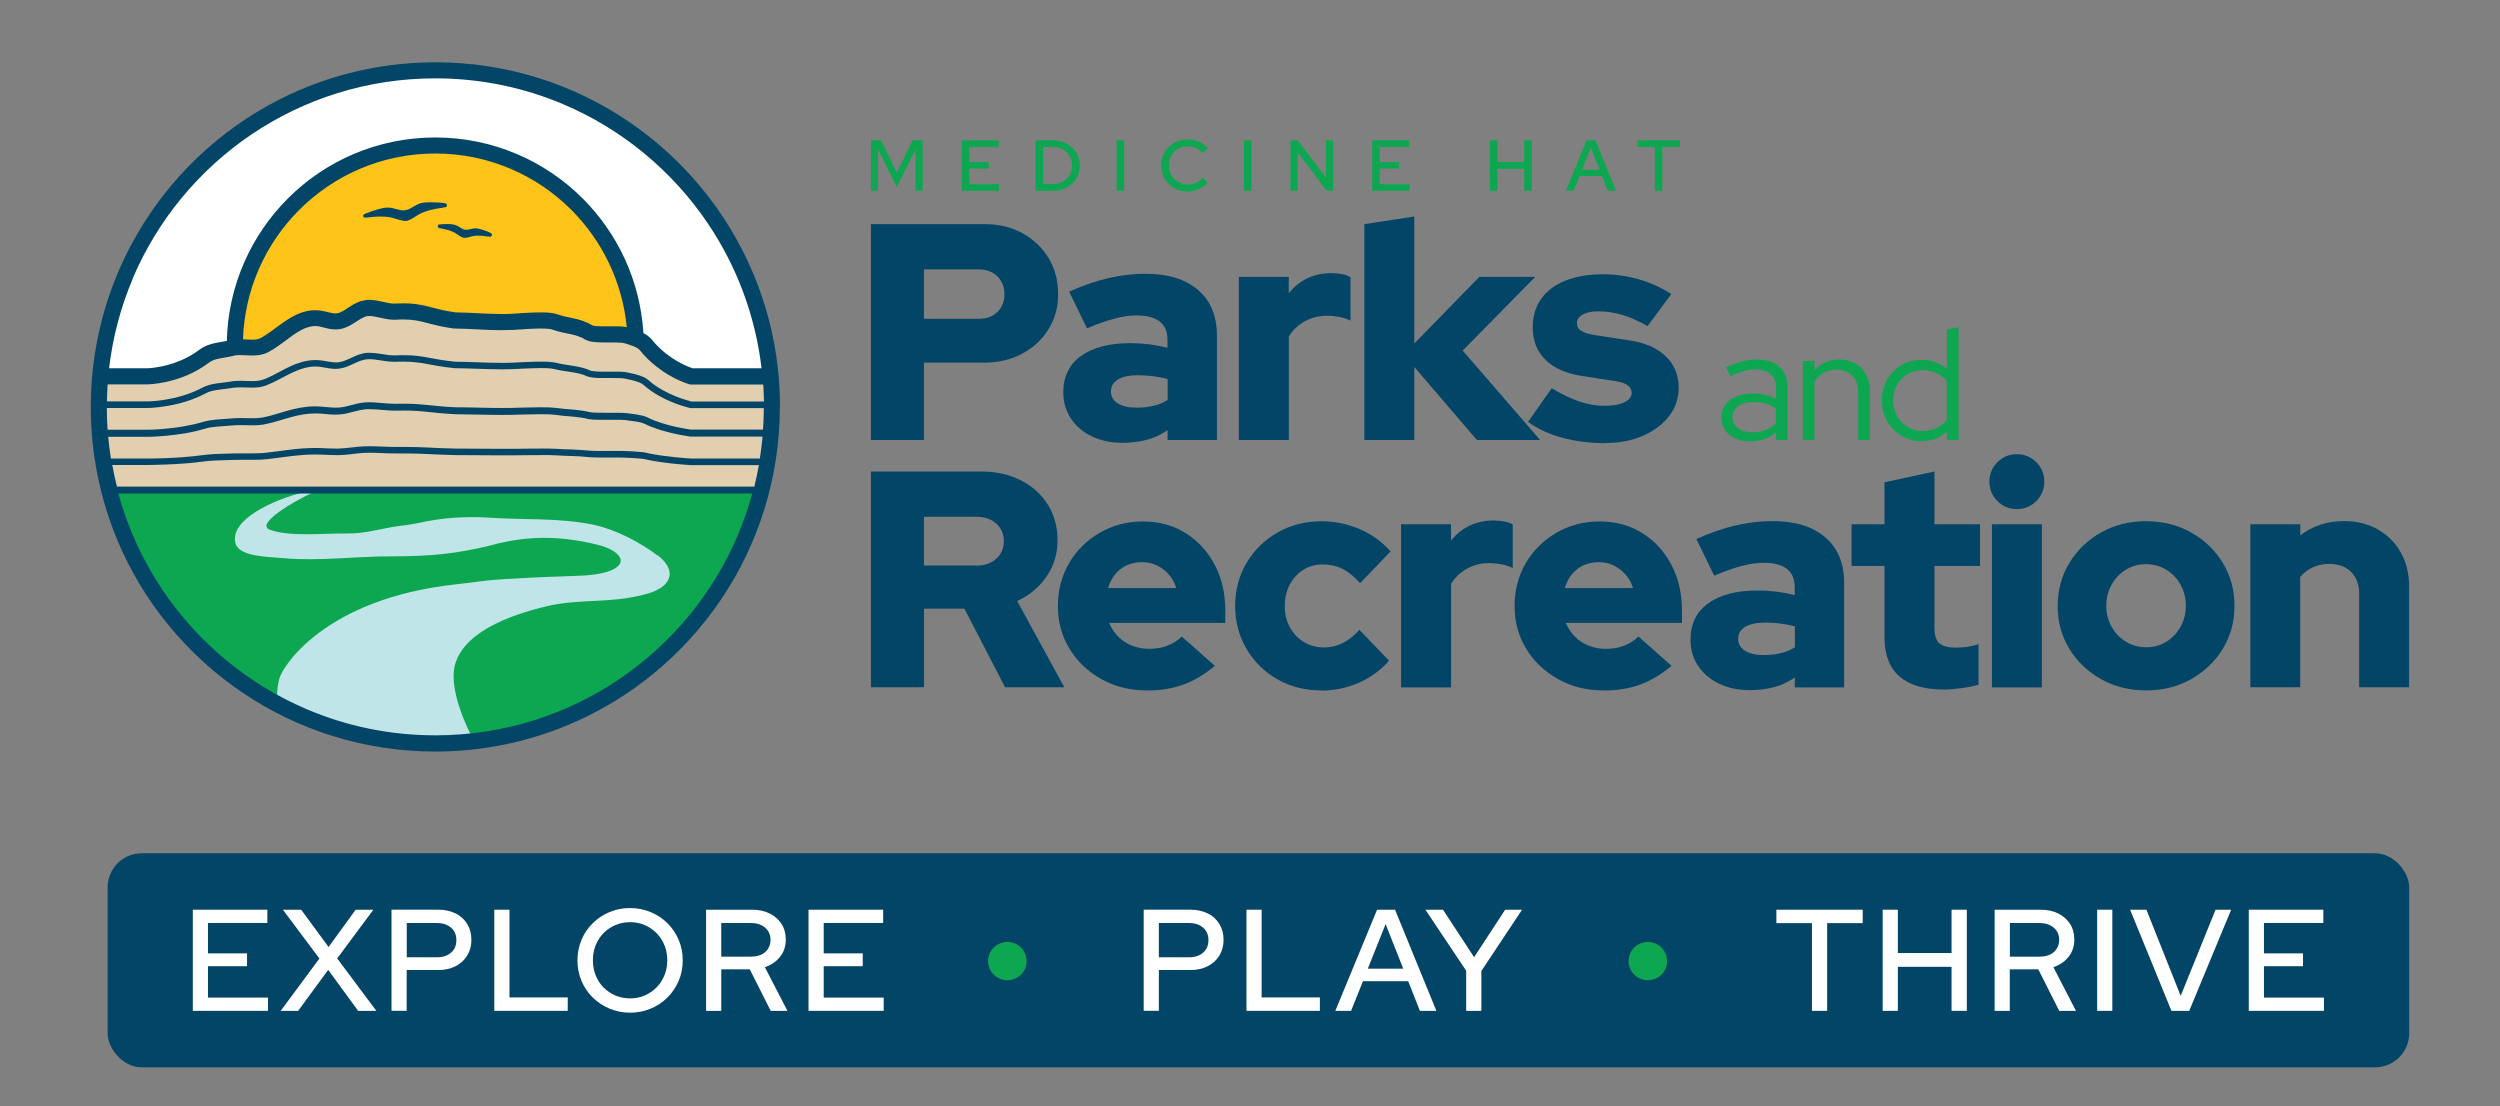 <?xml version="1.0" encoding="UTF-8"?><svg id="Layer_1" xmlns="http://www.w3.org/2000/svg" viewBox="0 0 1600 708"><rect x="0" y="0" width="1600" height="708" fill="#808080" stroke="none"/><defs><style>.cls-1{fill:#fff;}.cls-2{fill:#e2cfaf;}.cls-3{fill:#bfe5e8;}.cls-4{fill:#034566;}.cls-5{fill:#0ca750;}.cls-6{fill:#ffc419;}</style></defs><rect class="cls-4" x="68.88" y="546.11" width="1473.01" height="136.99" rx="21.82" ry="21.82"/><polygon class="cls-1" points="133.11 618.37 158.1 618.37 158.1 610.16 133.11 610.16 133.11 590.69 171.11 590.69 171.11 582.21 123.4 582.21 123.4 646.94 171.5 646.94 171.5 638.45 133.11 638.45 133.11 618.37"/><polygon class="cls-1" points="238.96 582.21 227.63 582.21 210.28 606.09 192.76 582.21 181.04 582.21 204.42 613.46 179.64 646.94 190.8 646.94 210.05 620.71 229.19 646.94 240.86 646.94 215.8 613.4 238.96 582.21"/><path class="cls-1" d="M291.63,584.66c-3.12-1.62-6.86-2.46-11.1-2.46h-29.96v64.73h9.71v-26.11h20.26c4.19,0,7.87-.84,11.05-2.46s5.64-3.91,7.42-6.81c1.79-2.9,2.68-6.25,2.68-10.1s-.89-7.2-2.68-10.1-4.24-5.19-7.42-6.81l.06.11ZM288.68,609.66c-2.23,2.01-5.3,3.01-9.1,3.01h-19.25v-21.93h19.25c3.85,0,6.86,1,9.1,2.96s3.4,4.63,3.4,7.98-1.12,6.03-3.4,7.98Z"/><polygon class="cls-1" points="326.06 582.21 316.35 582.21 316.35 646.94 363.34 646.94 363.34 638.34 326.06 638.34 326.06 582.21"/><path class="cls-1" d="M427.17,590.86c-3.07-3.07-6.7-5.41-10.77-7.14-4.13-1.67-8.48-2.57-13.17-2.57s-9.04.84-13.11,2.57c-4.07,1.67-7.64,4.07-10.77,7.14-3.12,3.07-5.52,6.58-7.2,10.66-1.67,4.02-2.57,8.43-2.57,13.11s.84,9.04,2.57,13.11c1.67,4.02,4.07,7.59,7.2,10.66s6.7,5.41,10.77,7.14c4.07,1.67,8.43,2.57,13.11,2.57s9.1-.84,13.17-2.57c4.07-1.67,7.7-4.07,10.77-7.14,3.07-3.07,5.47-6.58,7.2-10.66,1.73-4.02,2.57-8.43,2.57-13.11s-.84-9.04-2.57-13.11-4.13-7.59-7.2-10.66ZM425.22,624.23c-1.23,3.01-2.9,5.58-5.08,7.76-2.18,2.18-4.69,3.91-7.53,5.13-2.85,1.23-5.97,1.84-9.32,1.84s-6.53-.61-9.43-1.84-5.41-2.96-7.59-5.13-3.85-4.8-5.02-7.76c-1.23-3.01-1.79-6.25-1.79-9.77s.61-6.64,1.79-9.6c1.23-2.96,2.9-5.52,5.02-7.7,2.18-2.18,4.69-3.91,7.59-5.13s6.03-1.84,9.43-1.84,6.42.61,9.32,1.84c2.85,1.23,5.36,2.96,7.53,5.13s3.85,4.74,5.08,7.7,1.84,6.19,1.84,9.71-.61,6.7-1.84,9.65Z"/><path class="cls-1" d="M499.27,612.34c2.4-3.07,3.63-6.75,3.63-10.99,0-3.85-.89-7.2-2.73-10.04-1.84-2.85-4.35-5.08-7.59-6.7-3.24-1.62-7.03-2.4-11.33-2.4h-29.35v64.73h9.71v-26.56h18.25l13.39,26.56h10.71l-14.45-27.96c4.07-1.34,7.31-3.57,9.71-6.64h.06ZM461.6,612.28v-21.54h18.86c3.85,0,6.92,1,9.21,2.96s3.46,4.58,3.46,7.76-1.17,5.97-3.46,7.92-5.36,2.9-9.21,2.9c0,0-18.86,0-18.86,0Z"/><polygon class="cls-1" points="527.17 618.37 552.16 618.37 552.16 610.16 527.17 610.16 527.17 590.69 565.22 590.69 565.22 582.21 517.46 582.21 517.46 646.94 565.56 646.94 565.56 638.45 527.17 638.45 527.17 618.37"/><path class="cls-5" d="M650.93,604.53c-1.9-1.12-4.02-1.67-6.25-1.67s-4.3.56-6.19,1.67c-1.9,1.06-3.4,2.62-4.46,4.46-1.06,1.9-1.62,4.02-1.62,6.19s.56,4.24,1.62,6.08c1.06,1.84,2.62,3.35,4.46,4.41,1.9,1.12,4.02,1.67,6.19,1.67s4.35-.56,6.25-1.67c1.84-1.06,3.35-2.57,4.41-4.35,1.12-1.84,1.67-3.96,1.67-6.14s-.56-4.35-1.67-6.25c-1.06-1.84-2.62-3.35-4.46-4.46l.06.06Z"/><path class="cls-1" d="M773.02,584.66c-3.12-1.62-6.86-2.46-11.1-2.46h-29.96v64.73h9.71v-26.11h20.26c4.19,0,7.87-.84,11.05-2.46,3.18-1.62,5.64-3.91,7.42-6.81,1.79-2.9,2.68-6.25,2.68-10.1s-.89-7.2-2.68-10.1c-1.79-2.9-4.24-5.19-7.42-6.81l.06.11ZM770.01,609.66c-2.23,2.01-5.3,3.01-9.1,3.01h-19.25v-21.93h19.25c3.85,0,6.86,1,9.1,2.96,2.23,1.95,3.4,4.63,3.4,7.98s-1.12,6.03-3.4,7.98Z"/><polygon class="cls-1" points="807.45 582.21 797.74 582.21 797.74 646.94 844.72 646.94 844.72 638.34 807.45 638.34 807.45 582.21"/><path class="cls-1" d="M881.33,582.21l-26.73,64.73h10.1l7.59-18.97h28.96l7.48,18.97h10.55l-26.45-64.73h-11.49ZM875.41,619.93l11.38-28.51,11.27,28.51h-22.65Z"/><polygon class="cls-1" points="943.43 612.62 923.51 582.21 912.24 582.21 938.36 621.27 938.36 646.94 948.07 646.94 948.07 621.44 974.12 582.21 963.3 582.21 943.43 612.62"/><path class="cls-5" d="M1060.84,604.53c-1.9-1.12-4.02-1.67-6.25-1.67s-4.3.56-6.19,1.67c-1.9,1.06-3.4,2.62-4.46,4.46-1.06,1.9-1.62,4.02-1.62,6.19s.56,4.24,1.62,6.08c1.06,1.84,2.62,3.35,4.46,4.41,1.9,1.12,4.02,1.67,6.19,1.67s4.35-.56,6.25-1.67c1.84-1.06,3.35-2.57,4.41-4.35,1.12-1.84,1.67-3.96,1.67-6.14s-.56-4.35-1.67-6.25c-1.06-1.84-2.62-3.35-4.46-4.46l.06.06Z"/><polygon class="cls-1" points="1136.89 590.8 1159.66 590.8 1159.66 646.94 1169.37 646.94 1169.37 590.8 1192.14 590.8 1192.14 582.21 1136.89 582.21 1136.89 590.8"/><polygon class="cls-1" points="1249 609.94 1214.62 609.94 1214.62 582.21 1204.91 582.21 1204.91 646.94 1214.62 646.94 1214.62 618.76 1249 618.76 1249 646.94 1258.76 646.94 1258.76 582.21 1249 582.21 1249 609.94"/><path class="cls-1" d="M1323.93,612.34c2.4-3.07,3.63-6.75,3.63-10.99,0-3.85-.89-7.2-2.73-10.04s-4.35-5.08-7.59-6.7c-3.24-1.62-7.03-2.4-11.33-2.4h-29.35v64.73h9.71v-26.56h18.25l13.39,26.56h10.71l-14.45-27.96c4.07-1.34,7.31-3.57,9.71-6.64h.06ZM1286.33,612.28v-21.54h18.86c3.79,0,6.92,1,9.21,2.96,2.29,1.95,3.46,4.58,3.46,7.76s-1.17,5.97-3.46,7.92c-2.29,1.95-5.36,2.9-9.21,2.9,0,0-18.86,0-18.86,0Z"/><rect class="cls-1" x="1342.18" y="582.21" width="9.71" height="64.73"/><polygon class="cls-1" points="1395.64 637.34 1373.71 582.21 1363.27 582.21 1389.72 646.94 1401.11 646.94 1427.95 582.21 1417.96 582.21 1395.64 637.34"/><polygon class="cls-1" points="1448.93 638.45 1448.93 618.37 1473.93 618.37 1473.93 610.16 1448.93 610.16 1448.93 590.69 1486.93 590.69 1486.93 582.21 1439.22 582.21 1439.22 646.94 1487.32 646.94 1487.32 638.45 1448.93 638.45"/><polygon class="cls-5" points="557.41 122.08 557.41 89.83 563.88 89.83 573.98 110.47 584.03 89.83 590.5 89.83 590.5 122.08 585.92 122.08 585.92 95.74 573.93 119.79 561.93 95.74 561.93 122.08 557.41 122.08"/><polygon class="cls-5" points="615.44 122.08 615.44 89.83 639.21 89.83 639.21 94.07 620.3 94.07 620.3 103.72 632.74 103.72 632.74 107.85 620.3 107.85 620.3 117.84 639.38 117.84 639.38 122.08 615.44 122.08"/><path class="cls-5" d="M662.76,122.08v-32.25h11.38c2.4,0,4.69.39,6.7,1.23,2.06.84,3.85,1.95,5.41,3.4,1.51,1.45,2.73,3.12,3.57,5.13.84,1.95,1.28,4.07,1.28,6.42s-.45,4.46-1.28,6.42c-.84,1.95-2.01,3.63-3.57,5.08s-3.35,2.57-5.41,3.4-4.3,1.23-6.75,1.23h-11.38l.06-.06ZM667.61,117.73h6.64c1.67,0,3.24-.28,4.69-.89,1.45-.61,2.73-1.45,3.79-2.51,1.12-1.06,1.95-2.29,2.51-3.74.61-1.45.89-3.01.89-4.69s-.28-3.18-.89-4.63-1.45-2.68-2.51-3.74c-1.12-1.06-2.34-1.9-3.79-2.51s-3.01-.89-4.69-.89h-6.64v23.6Z"/><rect class="cls-5" x="714.65" y="89.83" width="4.85" height="32.25"/><path class="cls-5" d="M760.02,122.58c-2.4,0-4.63-.45-6.64-1.28-2.06-.84-3.85-2.01-5.41-3.57-1.56-1.51-2.73-3.29-3.57-5.3s-1.28-4.19-1.28-6.53.45-4.52,1.28-6.53,2.06-3.79,3.57-5.3c1.56-1.51,3.35-2.68,5.41-3.57,2.06-.84,4.24-1.28,6.64-1.28,1.67,0,3.35.22,4.97.67s3.12,1.06,4.46,1.9c1.34.84,2.57,1.84,3.57,3.01l-3.24,3.29c-1.17-1.45-2.68-2.57-4.35-3.29-1.73-.73-3.52-1.12-5.41-1.12-1.73,0-3.29.33-4.74.95s-2.73,1.45-3.79,2.57-1.9,2.34-2.51,3.85c-.61,1.45-.89,3.07-.89,4.85s.28,3.29.89,4.8c.61,1.45,1.45,2.73,2.57,3.85s2.4,1.95,3.85,2.57,3.07.95,4.8.95c1.9,0,3.63-.39,5.3-1.12,1.67-.73,3.07-1.84,4.24-3.18l3.18,3.24c-1.06,1.12-2.29,2.12-3.68,2.96-1.34.84-2.85,1.51-4.41,1.95s-3.18.67-4.8.67h0Z"/><rect class="cls-5" x="796.07" y="89.83" width="4.85" height="32.25"/><polygon class="cls-5" points="825.92 122.08 825.92 89.83 830.61 89.83 848.63 113.77 848.63 89.83 853.21 89.83 853.21 122.08 848.96 122.08 830.55 97.42 830.55 122.08 825.92 122.08"/><polygon class="cls-5" points="878.2 122.08 878.2 89.83 901.92 89.83 901.92 94.07 883 94.07 883 103.72 895.45 103.72 895.45 107.85 883 107.85 883 117.84 902.14 117.84 902.14 122.08 878.2 122.08"/><polygon class="cls-5" points="953.53 122.08 953.53 89.83 958.39 89.83 958.39 103.67 975.52 103.67 975.52 89.83 980.37 89.83 980.37 122.08 975.52 122.08 975.52 108.02 958.39 108.02 958.39 122.08 953.53 122.08"/><path class="cls-5" d="M1002.14,122.08l13.28-32.25h5.69l13.17,32.25h-5.25l-3.74-9.43h-14.4l-3.79,9.43h-5.02.06ZM1012.51,108.63h11.27l-5.64-14.17-5.64,14.17h0Z"/><polygon class="cls-5" points="1059.11 122.08 1059.11 94.12 1047.78 94.12 1047.78 89.83 1075.23 89.83 1075.23 94.12 1063.91 94.12 1063.91 122.08 1059.11 122.08"/><path class="cls-4" d="M557.41,281.61v-138.16h72.82c9.1,0,17.13,1.95,24.16,5.8,7.03,3.91,12.61,9.15,16.68,15.9,4.07,6.7,6.14,14.4,6.14,23.1s-2.06,15.74-6.14,22.38c-4.07,6.64-9.65,11.89-16.8,15.68-7.09,3.79-15.12,5.75-24.05,5.75h-38.89v49.55h-33.93ZM591.34,204.05h34.93c5.02,0,9.04-1.45,12.05-4.35s4.52-6.64,4.52-11.27-1.51-8.59-4.52-11.55c-3.01-2.96-7.03-4.46-12.05-4.46h-34.93v31.64Z"/><path class="cls-4" d="M718.45,283.4c-7.37,0-13.89-1.4-19.64-4.13s-10.21-6.58-13.45-11.44-4.85-10.43-4.85-16.8c0-9.99,3.79-17.74,11.33-23.21,7.59-5.47,18.14-8.2,31.69-8.2,8.15,0,16.07,1,23.66,2.96v-5.13c0-5.25-1.67-9.15-5.02-11.72-3.35-2.57-8.31-3.85-14.9-3.85-4.07,0-8.65.67-13.73,1.95-5.08,1.34-11.05,3.4-17.86,6.31l-11.44-23.49c8.54-3.79,16.8-6.7,24.78-8.59s15.96-2.85,23.99-2.85c14.45,0,25.72,3.46,33.76,10.38s12.05,16.63,12.05,29.13v66.9h-31.58v-6.31c-4.24,2.9-8.65,4.97-13.34,6.19s-9.82,1.9-15.51,1.9h.06ZM710.97,250.42c0,3.29,1.45,5.86,4.35,7.7s6.92,2.79,12.05,2.79c3.79,0,7.42-.39,10.77-1.17s6.42-2.06,9.15-3.74v-13.45c-3.01-.78-6.14-1.4-9.26-1.79-3.18-.39-6.36-.61-9.65-.61-5.52,0-9.82.89-12.83,2.68s-4.52,4.3-4.52,7.59h-.06Z"/><path class="cls-4" d="M792.83,281.61v-104.4h31.97v10.43c3.4-4.19,7.42-7.42,12.05-9.6s9.71-3.24,15.4-3.24c5.64.11,9.65,1,12.05,2.57v27.84c-2.12-1.06-4.46-1.84-7.09-2.34s-5.3-.78-8.09-.78c-5.02,0-9.65,1.17-13.89,3.46-4.3,2.29-7.76,5.58-10.38,9.77v66.29h-32.03Z"/><polygon class="cls-4" points="873.18 281.61 873.18 143.45 905.16 138.54 905.16 219.84 946.78 177.21 982.55 177.21 936.12 224.36 985.67 281.61 945.22 281.61 905.16 234.85 905.16 281.61 873.18 281.61"/><path class="cls-4" d="M1027.3,283.62c-9.88,0-19.03-1.17-27.45-3.46-8.43-2.29-15.74-5.69-21.93-10.16l15.18-21.54c6.58,3.96,12.56,6.81,17.97,8.59s10.71,2.68,16.01,2.68,9.43-.78,12.56-2.29c3.07-1.51,4.63-3.52,4.63-6.03,0-1.95-.84-3.57-2.57-4.85-1.73-1.23-4.41-2.12-8.09-2.68l-20.7-3.18c-10.38-1.56-18.3-5.02-23.77-10.38-5.47-5.3-8.2-12.28-8.2-20.81,0-7.09,1.79-13.17,5.41-18.25s8.76-8.93,15.51-11.66c6.7-2.68,14.73-4.07,24.11-4.07,7.64,0,15.18,1.06,22.71,3.18,7.48,2.12,14.45,5.25,20.93,9.49l-15.18,20.53c-5.64-3.29-11.05-5.69-16.18-7.2s-10.27-2.29-15.4-2.29c-4.07,0-7.37.67-9.88,2.06s-3.74,3.18-3.74,5.41.89,3.79,2.79,5.02c1.84,1.23,5.02,2.23,9.49,2.85l20.7,3.18c10.27,1.45,18.19,4.85,23.77,10.16,5.58,5.36,8.37,12.05,8.37,20.26,0,6.86-2.06,12.89-6.14,18.14-4.07,5.25-9.65,9.43-16.68,12.56-7.03,3.07-15.12,4.63-24.16,4.63l-.06.11Z"/><path class="cls-4" d="M557.41,439.92v-138.16h70.64c9.49,0,17.91,1.9,25.28,5.64,7.37,3.74,13.11,8.93,17.3,15.57,4.13,6.64,6.19,14.23,6.19,22.82s-2.34,16.46-7.09,23.27c-4.74,6.86-10.99,12.05-18.75,15.57l30.19,55.24h-37.89l-26.06-50.33h-25.84v50.33h-33.93l-.06.06ZM591.34,361.96h33.54c5.25,0,9.49-1.45,12.72-4.35s4.85-6.64,4.85-11.27-1.62-8.37-4.85-11.27-7.48-4.35-12.72-4.35h-33.54v31.25Z"/><path class="cls-4" d="M733.85,441.87c-10.66,0-20.31-2.4-28.9-7.2-8.65-4.8-15.46-11.27-20.42-19.42-5.02-8.15-7.48-17.3-7.48-27.45s2.4-19.25,7.2-27.45c4.8-8.15,11.33-14.62,19.64-19.42,8.31-4.8,17.52-7.2,27.62-7.2s19.36,2.46,27.23,7.42c7.87,4.91,14.12,11.66,18.64,20.26,4.52,8.54,6.81,18.36,6.81,29.41v7.87h-74.38c1.45,3.29,3.4,6.19,5.8,8.7,2.46,2.51,5.36,4.46,8.76,5.8,3.4,1.4,7.09,2.06,11.05,2.06,4.35,0,8.31-.67,11.83-2.06,3.57-1.4,6.58-3.35,9.1-5.8l21.15,18.75c-6.58,5.52-13.34,9.54-20.26,12.05-6.92,2.51-14.68,3.74-23.38,3.74v-.06ZM709.19,376.36h43.64c-1.06-3.4-2.68-6.36-4.85-8.76-2.18-2.46-4.69-4.35-7.59-5.75-2.9-1.4-6.03-2.06-9.49-2.06s-6.75.67-9.65,1.95c-2.9,1.34-5.36,3.18-7.42,5.64s-3.57,5.41-4.63,8.98Z"/><path class="cls-4" d="M845.73,441.87c-10.38,0-19.75-2.34-28.12-7.09-8.37-4.74-14.95-11.22-19.81-19.42-4.85-8.2-7.31-17.41-7.31-27.51s2.46-19.47,7.31-27.62,11.49-14.62,19.81-19.42c8.37-4.8,17.74-7.2,28.12-7.2,8.54,0,16.68,1.67,24.5,5.02,7.76,3.35,14.34,8.15,19.75,14.28l-19.53,20.31c-3.68-4.19-7.42-7.25-11.27-9.15-3.79-1.9-8.04-2.85-12.61-2.85s-8.76,1.17-12.44,3.46c-3.68,2.29-6.58,5.47-8.7,9.49s-3.18,8.59-3.18,13.73,1.06,9.49,3.24,13.5,5.19,7.2,8.98,9.49c3.79,2.29,8.09,3.46,12.83,3.46,4.35,0,8.37-.95,12.05-2.79s7.25-4.69,10.66-8.48l18.97,19.75c-5.25,6.03-11.72,10.77-19.36,14.12s-15.57,5.02-23.88,5.02v-.11Z"/><path class="cls-4" d="M896.67,439.92v-104.4h31.97v10.43c3.4-4.19,7.42-7.42,12.05-9.6s9.71-3.24,15.4-3.24c5.64.11,9.65,1,12.05,2.57v27.84c-2.12-1.06-4.46-1.84-7.09-2.34-2.62-.5-5.3-.78-8.09-.78-5.02,0-9.65,1.17-13.89,3.46-4.3,2.29-7.76,5.58-10.38,9.77v66.29h-32.03Z"/><path class="cls-4" d="M1026.13,441.87c-10.66,0-20.31-2.4-28.9-7.2-8.65-4.8-15.46-11.27-20.42-19.42-5.02-8.15-7.48-17.3-7.48-27.45s2.4-19.25,7.2-27.45c4.8-8.15,11.33-14.62,19.64-19.42s17.52-7.2,27.62-7.2,19.36,2.46,27.23,7.42c7.87,4.91,14.12,11.66,18.64,20.26,4.52,8.54,6.81,18.36,6.81,29.41v7.87h-74.38c1.45,3.29,3.4,6.19,5.8,8.7,2.46,2.51,5.36,4.46,8.76,5.8,3.4,1.4,7.09,2.06,11.05,2.06,4.35,0,8.31-.67,11.83-2.06,3.57-1.4,6.58-3.35,9.1-5.8l21.15,18.75c-6.58,5.52-13.34,9.54-20.26,12.05-6.92,2.51-14.68,3.74-23.38,3.74v-.06ZM1001.47,376.36h43.64c-1.06-3.4-2.68-6.36-4.85-8.76-2.18-2.46-4.69-4.35-7.59-5.75s-6.03-2.06-9.49-2.06-6.75.67-9.65,1.95c-2.9,1.34-5.36,3.18-7.42,5.64s-3.57,5.41-4.63,8.98h0Z"/><path class="cls-4" d="M1119.87,441.7c-7.37,0-13.89-1.4-19.64-4.13s-10.21-6.58-13.45-11.44-4.85-10.43-4.85-16.8c0-9.99,3.79-17.74,11.33-23.21,7.59-5.47,18.14-8.2,31.69-8.2,8.15,0,16.07,1,23.66,2.96v-5.13c0-5.25-1.67-9.15-5.02-11.72-3.35-2.57-8.31-3.85-14.9-3.85-4.07,0-8.65.67-13.73,1.95-5.08,1.34-11.05,3.4-17.86,6.31l-11.44-23.49c8.54-3.79,16.8-6.7,24.78-8.59,7.98-1.9,15.96-2.85,23.99-2.85,14.45,0,25.72,3.46,33.76,10.38,8.04,6.92,12.05,16.63,12.05,29.13v66.9h-31.58v-6.31c-4.24,2.9-8.65,4.97-13.34,6.19s-9.82,1.9-15.51,1.9h.06ZM1112.4,408.73c0,3.29,1.45,5.86,4.35,7.7,2.9,1.84,6.92,2.79,12.05,2.79,3.79,0,7.42-.39,10.77-1.17,3.35-.78,6.42-2.06,9.15-3.74v-13.45c-3.01-.78-6.14-1.4-9.26-1.79-3.18-.39-6.36-.61-9.65-.61-5.52,0-9.82.89-12.83,2.68-3.01,1.79-4.52,4.3-4.52,7.59h-.06Z"/><path class="cls-4" d="M1244.03,441.31c-12.5,0-21.93-2.79-28.35-8.37-6.36-5.58-9.6-13.84-9.6-24.78v-45.98h-21.09v-26.67h21.09v-26.84l31.97-6.92v33.76h29.18v26.67h-29.18v39.67c0,4.63,1,7.87,3.07,9.77,2.06,1.9,5.64,2.85,10.77,2.85,2.62,0,5.02-.17,7.2-.5s4.58-.89,7.2-1.67v25.84c-2.9.95-6.58,1.67-11.05,2.29s-8.2.89-11.27.89h.06Z"/><path class="cls-4" d="M1290.79,325.81c-4.85,0-9.04-1.73-12.44-5.13-3.4-3.4-5.13-7.59-5.13-12.44s1.73-9.04,5.13-12.44,7.59-5.13,12.44-5.13,8.98,1.73,12.44,5.13c3.4,3.4,5.13,7.59,5.13,12.44s-1.73,9.04-5.13,12.44-7.59,5.13-12.44,5.13ZM1274.83,439.92v-104.4h31.97v104.4h-31.97Z"/><path class="cls-4" d="M1373.49,441.87c-10.66,0-20.26-2.4-28.79-7.2s-15.35-11.27-20.31-19.42c-5.02-8.15-7.48-17.3-7.48-27.45s2.51-19.31,7.48-27.51c5.02-8.2,11.77-14.73,20.31-19.53,8.54-4.8,18.14-7.2,28.79-7.2s20.26,2.4,28.79,7.2,15.35,11.33,20.31,19.53c5.02,8.2,7.48,17.41,7.48,27.51s-2.51,19.25-7.48,27.45c-5.02,8.15-11.77,14.62-20.31,19.42s-18.14,7.2-28.79,7.2ZM1373.49,414.25c4.85,0,9.21-1.17,13-3.57,3.79-2.34,6.86-5.58,9.1-9.6,2.23-4.02,3.35-8.43,3.35-13.34s-1.12-9.49-3.35-13.5c-2.23-4.02-5.3-7.2-9.15-9.6-3.91-2.34-8.2-3.57-12.95-3.57s-9.04,1.17-12.95,3.57c-3.91,2.34-6.92,5.58-9.15,9.6-2.23,4.02-3.35,8.54-3.35,13.5s1.12,9.32,3.35,13.34c2.23,4.02,5.3,7.2,9.15,9.6,3.85,2.34,8.2,3.57,12.95,3.57Z"/><path class="cls-4" d="M1440.22,439.92v-104.4h31.97v7.09c7.87-6.03,17.24-9.1,28.01-9.1,8.15,0,15.35,1.79,21.59,5.3,6.25,3.57,11.16,8.48,14.73,14.79s5.3,13.62,5.3,21.93v64.34h-31.97v-59.99c0-5.8-1.73-10.38-5.13-13.84-3.4-3.4-8.04-5.13-13.84-5.13-4.07,0-7.64.73-10.77,2.18-3.07,1.45-5.75,3.52-7.98,6.14v70.64h-31.97l.06.06Z"/><path class="cls-5" d="M1120.26,282.51c-3.68,0-6.92-.61-9.71-1.9s-4.97-3.07-6.53-5.36-2.34-4.91-2.34-7.98c0-4.74,1.84-8.54,5.47-11.27s8.54-4.13,14.73-4.13c5.47,0,10.38,1.12,14.84,3.4v-6.64c0-4.02-1.12-7.09-3.4-9.1-2.29-2.06-5.64-3.07-9.99-3.07-2.51,0-4.97.33-7.53,1.06-2.51.73-5.3,1.84-8.31,3.4l-2.85-5.75c3.63-1.73,6.98-3.01,10.1-3.85,3.07-.78,6.19-1.23,9.26-1.23,6.36,0,11.33,1.51,14.79,4.52s5.19,7.37,5.19,13v33.98h-7.25v-4.97c-2.29,1.95-4.8,3.4-7.53,4.41-2.73.95-5.64,1.45-8.82,1.45h-.11ZM1108.77,267.1c0,2.85,1.17,5.13,3.57,6.92,2.4,1.79,5.47,2.68,9.21,2.68,3.01,0,5.8-.45,8.26-1.4,2.51-.95,4.74-2.4,6.75-4.41v-9.49c-2.06-1.4-4.3-2.46-6.64-3.07s-5.02-.95-7.98-.95c-4.02,0-7.25.89-9.65,2.68s-3.57,4.13-3.57,7.09l.06-.06Z"/><path class="cls-5" d="M1153.8,281.61v-50.5h7.48v5.97c3.96-4.63,9.26-6.98,15.9-6.98,3.85,0,7.2.84,10.16,2.46,2.9,1.67,5.19,3.91,6.86,6.86,1.62,2.9,2.46,6.31,2.46,10.21v31.97h-7.37v-30.47c0-4.52-1.28-8.04-3.79-10.66-2.51-2.57-5.97-3.91-10.32-3.91-3.01,0-5.69.67-8.09,2.01-2.34,1.34-4.3,3.24-5.86,5.75v37.22h-7.48l.06.06Z"/><path class="cls-5" d="M1229.74,282.39c-4.69,0-8.98-1.17-12.83-3.46-3.85-2.34-6.92-5.47-9.15-9.37s-3.4-8.37-3.4-13.28,1.12-9.32,3.4-13.22c2.23-3.91,5.3-7.03,9.15-9.32,3.85-2.34,8.2-3.46,12.95-3.46,2.96,0,5.8.5,8.59,1.45,2.73.95,5.3,2.4,7.53,4.3v-25l7.48-1.73v72.26h-7.37v-5.36c-4.46,4.07-9.88,6.14-16.35,6.14v.06ZM1230.41,275.87c3.18,0,6.08-.61,8.82-1.84s4.97-2.96,6.7-5.19v-25c-1.73-2.18-3.96-3.85-6.7-5.08-2.73-1.23-5.64-1.84-8.82-1.84-3.52,0-6.7.84-9.54,2.51-2.85,1.67-5.13,3.96-6.75,6.92-1.67,2.9-2.46,6.25-2.46,9.93s.84,7.03,2.46,9.99c1.62,2.96,3.91,5.3,6.75,7.03,2.85,1.73,6.03,2.62,9.54,2.62v-.06Z"/><g id="Finalized"><circle class="cls-1" cx="278.63" cy="260.41" r="215.39"/><path class="cls-5" d="M69.38,311.63c22.99,94.19,107.92,164.11,209.25,164.11s186.2-69.92,209.25-164.11H69.38Z"/><path class="cls-3" d="M421.03,355.66c-11.33-8.65-26.95-16.63-40.57-19.7-23.05-4.8-45.37-3.07-68.86-4.74-6.86-.45-13.73-.28-20.59.11-7.92.5-15.85,1.73-23.6,3.46-5.36,1.23-10.71,1.56-16.18,2.46-10.43,1.9-18.86,4.3-29.52,4.19-12.89-.28-36.38,2.34-48.99-2.4-9.65-3.63,15.4-18.41,28.12-24.11h-6.25c-19.81,4.97-47.71,17.63-43.91,32.7,2.18,8.76,21.15,8.7,30.13,9.54,23.32,2.18,47.1-1.23,70.48-1.12,23.32,0,40.06-1.45,62.61-6.98,19.75-5.41,38.33-6.31,58.65-2.57,6.64,1.34,13.73,2.46,19.64,5.91,9.1,5.75,4.91,11.05-4.07,13.67-8.87,2.62-18.58,2.34-27.84,2.79-13.22.39-26.39,1.12-39.56,1.9-9.65.56-19.2,2.18-28.79,3.18-84.87,9.26-111.38,53.29-113.11,60.21-1.9,7.64-1.73,12.78-.61,16.63,10.49,5.52,34.37,16.57,60.26,21.82,25.89,5.25,64.11,0,64.11,0,0,0-12.28-21.99-12.28-40.06,0-8.26,2.73-31.3,60.71-44.81,16.85-3.91,34.6-2.29,51.67-5.19,8.54-1.62,23.99-4.13,25.84-13.95h0c.73-5.13-3.07-9.6-7.42-13.11l-.06.17Z"/><path class="cls-6" d="M153.58,227.32l11.27-.95,6.58-2.96,10.32-8.31,16.91-7.03,7.03,1.9,9.88.45,10.77-5.64h26.84l13.17,1.9,21.65,3.74h31.53l23.99,2.34h17.86l14.12,2.85,16.01,4.69,15.51,3.12,1.06.89v-3.57c0-71.54-58.03-129.57-129.57-129.57s-129.57,58.03-129.57,129.57c0,2.4.06,4.74.17,7.09l4.35-.5h.11Z"/><path class="cls-2" d="M442.35,244.28c-.33,0-.67,0-1-.17-.17,0-4.63-1.4-10.66-4.69s-13.67-8.59-20.14-16.63c-.28-.33-.61-.67-1.12-1-.45-.33-1-.67-1.62-1-1.28-.67-2.79-1.23-4.41-1.73-1.06-.33-2.18-.67-3.24-1h-.11s-.61-.22-1.17-.33c-.56-.11-1.28-.17-2.06-.22-1.62-.11-3.52-.11-5.58-.11h-2.9c-1.73,0-3.52,0-5.19-.11-1.67-.06-3.24-.22-4.69-.5-.95-.17-1.9-.45-2.85-.89l-.33-.17c-1.9-1.17-3.57-1.95-5.36-2.51-1.73-.61-3.52-1-5.52-1.4-1.34-.28-2.73-.56-4.19-.89-2.01-.45-4.13-1-6.47-1.84h0s-.67-.17-1.17-.28c-.5-.11-1.12-.17-1.79-.22-1.34-.11-2.96-.17-4.74-.17-2.4,0-4.97.11-7.48.22s-4.91.33-6.98.45c-1.4.11-2.57.17-3.57.22-2.51.11-4.91.17-7.31.17-5.08,0-9.88-.22-14.68-.5-4.85-.22-9.71-.5-14.9-.56h-.45c-4.58-.61-8.26-1.34-11.38-2.12-3.12-.73-5.75-1.51-8.26-2.12-1.67-.39-3.29-.73-5.02-1-2.29-.33-4.8-.56-7.92-.56-1.56,0-3.24,0-5.13.17h-1.06c-1.06,0-2.18-.11-3.24-.28-1.06-.17-2.12-.33-3.18-.56-2.06-.45-4.13-.95-6.03-1.23-1.23-.22-2.34-.33-3.35-.33-.89,0-1.62.11-2.12.28h-.11c-1.4.45-2.68,1.06-4.02,1.84s-2.68,1.73-4.19,2.68c-1,.61-2.06,1.28-3.18,1.84-1.51.78-3.18,1.45-5.08,1.79h0c-.95.17-1.84.28-2.73.28-1.84,0-3.52-.28-5.08-.67-1.56-.33-3.01-.73-4.3-1.06h0c-1.23-.28-2.4-.39-3.57-.39-1.4,0-2.73.17-4.07.5s-2.73.84-4.07,1.45c-2.73,1.28-5.52,3.07-8.31,5.08-1.84,1.34-3.74,2.73-5.64,4.13-2.51,1.84-5.02,3.63-7.7,5.13-1.73,1.06-3.52,1.79-5.3,2.12-1.84.39-3.63.5-5.3.5-1.4,0-2.79-.06-4.07-.17-1.28-.06-2.57-.11-3.74-.11-1.84,0-3.57.17-5.13.61h-.22c-2.57.61-4.91.95-7.03,1.34-2.06.39-3.91.78-5.52,1.45-1.12.45-2.12,1-3.18,1.79-4.46,3.35-9.15,5.86-13.56,7.76-4.46,1.9-8.65,3.12-12.33,3.96-7.37,1.67-12.5,1.67-12.67,1.67h-30.47c-1.51,9.21-3.4,32.48,6.31,67.96h418.89c8.43-25.11,6.42-57.42,5.47-67.96h-51.73v.11Z"/><path class="cls-4" d="M216.97,291.27h0ZM206.26,286.69h0ZM217.08,265.21h0ZM252.91,262.75h0ZM232.99,285.46h0ZM207.26,199.03h0ZM206.54,230.67h0ZM499.1,260.41c0,45.64-13.89,88.11-37.67,123.32-23.77,35.21-57.42,63.17-97.04,79.91-26.39,11.16-55.41,17.35-85.82,17.35-45.64,0-88.11-13.89-123.32-37.67-35.21-23.77-63.17-57.42-79.91-97.04-11.05-26.45-17.24-55.47-17.24-85.88,0-45.64,13.89-88.11,37.67-123.32,23.77-35.21,57.42-63.17,97.04-79.91,26.34-11.1,55.35-17.3,85.82-17.3,45.64,0,88.11,13.89,123.32,37.67,35.21,23.77,63.17,57.42,79.91,97.04,11.16,26.39,17.35,55.41,17.35,85.82h-.11ZM485.59,297.68h-43.36s-2.4-.11-6.03-.45c-3.63-.28-8.54-.78-13.5-1.51-3.35-.5-6.7-1.06-9.82-1.79-.5-.11-1.28-.22-2.18-.33s-1.9-.22-2.96-.28c-2.12-.17-4.46-.28-6.53-.39h0c-.95-.06-2.4-.11-4.13-.11h-8.59c-3.46,0-6.86,0-9.32-.11-.84,0-1.51-.06-2.12-.11h0c-3.68-.45-6.98-.61-10.49-.73s-7.2-.22-11.61-.5h0c-.95-.06-2.23-.11-3.68-.11h-5.02c-3.29,0-6.86,0-10.16.06-3.24,0-6.14.06-8.04.11h-7.2c-9.88,0-18.97-.17-29.52-.17h0c-7.92-.17-12.95-.45-17.58-.67-4.63-.22-8.87-.39-15.4-.39h-6.14c-2.34,0-5.08-.11-7.81-.22s-5.52-.22-7.92-.22c-1.12,0-2.12,0-3.07.06h0c-3.01.17-5.52.45-8.04.78-2.51.28-5.08.61-8.2.67h-2.18c-2.96,0-5.97-.17-8.76-.28h0c-1.45-.06-2.85-.11-4.24-.11-5.86,0-11.22.5-16.35,1.12s-10.04,1.4-15.01,1.9h0c-2.9.33-5.97.39-9.1.39h-7.81c-2.01,0-4.02,0-5.97.11h0c-3.24.11-6.25.17-8.98.28-2.79.11-5.36.28-7.81.61-8.54,1.17-17.74,1.73-24.78,2.01-7.03.28-12,.28-12,.28h-22.32c.84,4.69,1.84,9.32,2.96,13.84h407.95c1.12-4.58,2.12-9.21,2.96-13.84l-.17.11ZM486.32,293.33c.73-4.58,1.28-9.21,1.73-13.89h-45.92s-2.46-.28-6.14-1c-3.68-.67-8.59-1.79-13.67-3.35-3.35-1.06-6.81-2.34-9.99-3.96-.45-.22-1.12-.45-1.95-.67-.84-.22-1.79-.45-2.85-.61-2.06-.33-4.41-.61-6.47-.89h0c-.39-.06-1-.11-1.67-.17-.67,0-1.45-.06-2.29-.11h-13.73c-1.62,0-3.07-.06-4.35-.17-.84-.06-1.56-.17-2.23-.28h-.11c-3.63-.95-6.86-1.28-10.32-1.62-3.46-.28-7.2-.56-11.66-1.17h0c-.84-.11-2.12-.22-3.57-.28-1.45,0-3.18-.06-4.97-.06-3.24,0-6.86.06-10.1.17-3.24.06-6.14.17-8.04.22h0c-2.46,0-4.85.06-7.2.06-9.93,0-18.97-.39-29.57-.45h-.11c-7.98-.45-13-1-17.63-1.51-4.63-.5-8.82-.84-15.29-.84-1.62,0-3.35,0-5.3.06h-.89c-1.23,0-2.51-.06-3.85-.17-1.34-.11-2.68-.22-4.07-.33-2.73-.22-5.47-.45-7.81-.45-1.06,0-2.06,0-2.9.17h0c-2.23.28-4.13.67-5.97,1.17-1.9.5-3.74,1-5.8,1.45-1.4.28-2.85.5-4.46.61-.78.06-1.51.11-2.29.11-1.51,0-3.07-.11-4.52-.22-1.51-.11-2.96-.28-4.3-.39h0c-1.4-.11-2.79-.17-4.13-.17-5.75,0-10.94,1.06-16.01,2.46-5.08,1.4-9.99,3.07-15.07,4.19-3.01.78-6.19.95-9.37.95-2.62,0-5.25-.11-7.81-.11-2.01,0-3.96.06-5.86.28h-.06c-3.29.28-6.25.45-8.98.67-2.73.22-5.25.61-7.59,1.34-8.65,2.62-17.91,3.91-25,4.52-7.09.67-12.05.67-12.11.67h-24.83c.45,4.69,1,9.32,1.73,13.89h26.34c2.06,0,5.02-.11,8.54-.22,6.98-.28,16.01-.84,24.38-2.01,2.68-.39,5.36-.56,8.2-.67s5.8-.17,8.98-.28c2.06-.11,4.13-.11,6.19-.11h7.81c3.07,0,5.97-.06,8.59-.39h0c4.85-.5,9.71-1.23,14.9-1.9,5.19-.61,10.71-1.17,16.85-1.17,1.45,0,2.9,0,4.41.11,2.85.11,5.8.28,8.54.28h2.01c2.9-.11,5.36-.39,7.87-.67s5.13-.61,8.31-.78h0c1-.06,2.12-.06,3.29-.06,2.51,0,5.36.11,8.09.22,2.73.11,5.41.22,7.64.22h6.14c6.58,0,10.94.17,15.62.39,4.63.22,9.6.5,17.47.67,10.6,0,19.64.17,29.52.17h7.14c1.84,0,4.8,0,8.04-.11,3.24,0,6.86-.06,10.21-.06h5.08c1.51,0,2.85.06,3.91.11h0c4.3.28,7.92.39,11.49.5,3.52.17,6.98.33,10.77.73.45,0,1.12.06,1.84.11.78,0,1.67,0,2.62.06h15.18c1.73,0,3.24.06,4.35.11h0c1.56.11,3.29.17,4.97.28s3.35.22,4.8.39c.95.11,1.84.22,2.62.45,2.85.67,6.03,1.17,9.21,1.67,3.18.45,6.31.84,9.1,1.12,5.58.56,9.82.84,10.38.84h43.91l.06-.11ZM488.33,275.08c.33-4.58.5-9.21.5-13.89h-46.98c-.06,0-2.51-.56-6.25-1.79-3.68-1.23-8.7-3.18-13.78-6.03-3.4-1.9-6.86-4.24-10.04-7.09-.33-.28-.78-.61-1.28-.89-.56-.28-1.17-.56-1.84-.84-1.4-.5-3.01-.95-4.63-1.34-1.12-.28-2.18-.5-3.24-.73h-.06c-.33-.11-.89-.22-1.56-.28s-1.4-.11-2.23-.17c-1.67-.06-3.63-.11-5.69-.11h-7.37c-1.45,0-2.79-.11-4.02-.22-.84-.06-1.56-.17-2.29-.33-.39-.11-.78-.17-1.17-.33h-.17c-1.79-.84-3.4-1.4-5.08-1.84s-3.29-.73-5.02-1c-3.46-.56-7.25-.95-11.72-2.06h0c-.39-.11-.89-.17-1.45-.28-.56-.06-1.23-.11-1.95-.17-1.45-.11-3.12-.11-4.91-.11-4.85,0-10.49.28-14.62.5-1.4.06-2.57.11-3.57.17h0c-2.46.11-4.85.11-7.25.11-4.97,0-9.77-.17-14.56-.33-4.85-.17-9.71-.33-14.95-.39h-.17c-4.52-.45-8.09-.95-11.16-1.51-3.07-.5-5.69-1.06-8.26-1.51-1.67-.28-3.35-.56-5.19-.73-2.4-.28-5.02-.45-8.26-.45-1.62,0-3.35,0-5.25.11h-.95c-1.9,0-3.96-.28-6.03-.56-2.06-.28-4.13-.67-6.08-.89-1.28-.17-2.51-.22-3.63-.22-1,0-1.95.11-2.68.28h-.06c-2.12.45-3.96,1.17-5.8,2.01-1.84.84-3.74,1.79-5.86,2.57-1.4.5-2.96.95-4.63,1.17h0c-.78.11-1.62.17-2.4.17-1.62,0-3.18-.17-4.69-.45-1.51-.22-2.96-.5-4.3-.73h0c-1.34-.22-2.68-.33-3.96-.33-2.06,0-4.07.28-6.03.73s-3.91,1.12-5.8,1.9c-3.85,1.56-7.53,3.63-11.33,5.58-2.51,1.28-5.02,2.57-7.59,3.57-1.56.73-3.18,1.12-4.8,1.4s-3.29.33-4.91.33c-2.68,0-5.3-.22-7.81-.17-1.95,0-3.85.11-5.64.5h-.11c-2.51.39-4.8.61-6.92.89s-4.07.56-5.91,1.12c-1.23.33-2.34.84-3.52,1.4-8.76,4.69-18.08,6.98-25.28,8.15-7.14,1.17-12.16,1.17-12.28,1.17h-25.5c0,4.69.17,9.32.5,13.89h25.89c.56,0,1.4,0,2.4-.06,2.06-.06,5.02-.22,8.48-.56,6.92-.61,15.9-1.9,24.16-4.35,2.79-.84,5.58-1.23,8.43-1.51s5.86-.39,8.98-.67c2.12-.22,4.24-.33,6.31-.33,2.68,0,5.3.11,7.81.11,3.01,0,5.86-.17,8.31-.78h.06c4.74-1.06,9.6-2.73,14.9-4.19,5.25-1.45,10.88-2.62,17.19-2.62,1.45,0,3.01.06,4.52.22h0c1.45.11,2.85.28,4.3.39s2.85.22,4.19.22c.67,0,1.28,0,1.95-.06h0c1.4-.11,2.68-.28,3.91-.56,1.23-.28,2.46-.56,3.68-.89,2.51-.67,5.19-1.4,8.48-1.79h0c1.06-.11,2.23-.17,3.4-.17,1.95,0,4.02.17,6.08.33,2.06.17,4.13.39,6.08.5,1.28.11,2.46.17,3.57.17h.78c1.95,0,3.74-.06,5.41-.06,6.64,0,11.05.39,15.74.84,4.63.5,9.54,1.06,17.35,1.45,10.6,0,19.7.45,29.46.45,2.29,0,4.69,0,7.09-.06h0c1.84,0,4.74-.11,8.04-.22,3.29-.06,6.86-.17,10.21-.17,1.84,0,3.57,0,5.13.06s2.9.17,4.02.28h0c4.24.61,7.87.84,11.44,1.12,3.52.33,7.03.73,10.94,1.67.39.06,1,.17,1.73.22.73.06,1.62.11,2.57.11,1.9.06,4.19.06,6.47.06h7.37c1.4,0,2.68.06,3.85.11.73,0,1.4.11,2.01.17h0c1.56.17,3.29.39,4.97.67,1.73.28,3.4.56,4.91.95,1,.28,1.95.56,2.79,1,2.9,1.45,6.08,2.68,9.26,3.68,3.18,1,6.36,1.84,9.15,2.46,5.13,1.12,9.04,1.67,9.77,1.73h45.87l.06.11ZM231.54,192.56h.17c.78-.22,1.51-.39,2.23-.5.78-.11,1.56-.17,2.34-.17,1.84,0,3.63.22,5.3.56,1.67.28,3.29.67,4.8,1,1,.22,1.95.39,2.79.56,1.12.22,2.12.28,2.85.28h.45c2.06-.11,3.91-.17,5.69-.17,2.96,0,5.58.17,7.98.5s4.52.73,6.58,1.23c1.4.33,2.68.67,4.02,1,1.79.45,3.63.95,5.64,1.4,2.62.61,5.58,1.17,9.21,1.67,5.3.06,10.21.33,14.9.56,4.8.22,9.49.5,14.23.5,2.23,0,4.52,0,6.86-.17h0c.84,0,2.01-.11,3.35-.22,1.34-.11,2.9-.22,4.58-.28,3.29-.22,6.98-.39,10.49-.39,1.45,0,2.85,0,4.19.11s2.62.22,3.85.45c.84.17,1.62.33,2.46.61h0c2.18.78,4.19,1.28,6.19,1.73s4.02.78,6.19,1.34c1.45.33,2.9.78,4.46,1.34,1.95.67,3.96,1.62,6.03,2.85.06,0,.17,0,.28.06.28.06.73.17,1.28.22,1.06.11,2.46.22,4.07.22h10.27c1.34,0,2.62.11,3.85.22.67.06,1.34.17,2.01.33-2.85-29.18-15.85-55.41-35.43-75.05-22.32-22.32-53.07-36.1-87.1-36.1s-64.78,13.78-87.1,36.1c-21.37,21.37-34.88,50.5-35.99,82.81.78,0,1.51.06,2.23.11,1.28.06,2.51.11,3.63.11,1,0,1.9,0,2.68-.17.78-.11,1.51-.28,2.12-.56.45-.17.84-.39,1.23-.61l.28-.17c2.06-1.17,4.35-2.73,6.7-4.46,2.4-1.73,4.91-3.68,7.59-5.52,1.79-1.23,3.68-2.4,5.64-3.46,2.62-1.4,5.47-2.62,8.59-3.29,1.79-.39,3.63-.61,5.52-.61,1.79,0,3.63.22,5.47.61,1.17.28,2.23.56,3.29.78,1,.22,1.95.45,2.79.56.56.06,1.06.11,1.45.11.45,0,.78,0,1.12-.11h.11c.5-.11,1-.28,1.56-.45.5-.22,1.06-.45,1.62-.78,1.17-.61,2.46-1.45,3.91-2.46,1-.61,2.06-1.34,3.24-2.01,1.51-.84,3.24-1.67,5.25-2.23h.06ZM143.09,228.99c-1.67.28-3.12.5-4.41.84-.84.22-1.62.45-2.34.78-.95.39-1.9.89-2.79,1.62-4.63,3.46-9.37,6.03-13.89,7.98-4.52,1.9-8.87,3.18-12.61,4.07-7.53,1.67-12.78,1.73-13.06,1.73h-25.11c-.22,3.63-.39,7.25-.45,10.88h26.39c.56,0,1.34,0,2.4-.11,2.06-.11,4.97-.39,8.37-.95,6.86-1.12,15.74-3.35,23.88-7.7,1.45-.78,2.9-1.34,4.35-1.73,1.45-.45,2.9-.73,4.35-.95,2.9-.45,5.86-.67,8.98-1.17,2.18-.45,4.35-.56,6.47-.56,2.73,0,5.36.22,7.81.17,1.51,0,2.9-.06,4.24-.28s2.57-.56,3.74-1.06h.11c3.52-1.4,7.14-3.4,10.94-5.41,3.79-2.01,7.81-4.02,12.22-5.3,2.9-.89,5.97-1.4,9.26-1.4,1.51,0,3.07.11,4.69.39,1.45.22,2.9.5,4.3.73s2.73.39,4.02.39c.61,0,1.23,0,1.79-.11h0c2.01-.28,3.74-.89,5.52-1.67s3.68-1.73,5.8-2.62c1.45-.56,2.96-1.06,4.69-1.45h0c1.17-.28,2.4-.33,3.63-.33,2.01,0,4.13.28,6.25.56,2.06.28,4.19.67,6.03.89,1.23.17,2.4.22,3.4.22h.73c1.95-.11,3.79-.11,5.47-.11,6.7,0,11.22.67,15.9,1.56,4.69.84,9.49,1.84,17.24,2.62,5.3,0,10.21.22,15.01.39,4.8.17,9.54.33,14.4.33,2.29,0,4.63,0,7.09-.11h0c.89,0,2.12-.06,3.46-.17,1.34-.06,2.9-.17,4.52-.22,3.29-.17,6.92-.28,10.27-.28,1.4,0,2.73,0,3.96.06,1.23.06,2.4.17,3.46.28.67.11,1.34.22,1.95.33h0c3.12.78,5.91,1.23,8.65,1.62,2.73.39,5.36.78,8.15,1.51,1.84.45,3.68,1.06,5.64,1.95.17,0,.33.11.56.17.28.06.56.11.95.17.73.11,1.56.17,2.51.22,1.9.11,4.13.11,6.47.11h7.42c1.45,0,2.73.11,3.91.22.78.11,1.45.17,2.06.33h0c1.51.33,3.29.73,5.02,1.17,1.73.45,3.46,1,5.08,1.73,1.06.5,2.06,1.06,2.9,1.84,2.79,2.51,5.86,4.58,8.98,6.36,3.07,1.73,6.14,3.18,8.87,4.24,5.08,2.01,9.1,3.01,9.99,3.24h46.26c-.06-3.68-.22-7.31-.45-10.88h-46.04c-.5,0-1-.06-1.45-.22-.17-.06-2.79-.84-6.7-2.62s-9.1-4.63-14.4-8.87c-3.57-2.79-7.2-6.25-10.49-10.38-.17-.22-.45-.45-.78-.73-.39-.28-.84-.56-1.4-.89-1.12-.61-2.57-1.12-4.13-1.67-1.06-.33-2.12-.67-3.18-1h-.22s-.11-.11-.28-.17c-.17,0-.33-.06-.61-.11-.5-.06-1.17-.17-1.9-.17-1.51-.11-3.46-.11-5.47-.11h-2.9c-1.56,0-3.12,0-4.63-.06-1.51,0-2.96-.17-4.41-.33-.95-.11-1.84-.28-2.79-.56-.56-.17-1.06-.33-1.67-.61-.17-.11-.28-.17-.5-.28-1.79-1.12-3.35-1.79-5.02-2.34-1.62-.56-3.35-.95-5.3-1.34-1.28-.28-2.73-.56-4.24-.89-2.01-.45-4.24-1-6.64-1.9h0s-.5-.17-.95-.22c-.45-.06-1-.17-1.67-.22-1.28-.11-2.85-.17-4.58-.17-2.34,0-4.91.11-7.37.22-2.51.11-4.91.33-6.98.45-1.4.11-2.62.17-3.63.22h0c-2.51.11-4.97.17-7.37.17-5.08,0-9.93-.22-14.79-.5-4.85-.22-9.65-.5-14.84-.56h-.61c-3.46-.45-6.42-1-9.04-1.56-2.62-.56-4.85-1.17-6.92-1.67-1.34-.33-2.62-.67-3.85-1-1.62-.39-3.18-.73-4.85-1-2.23-.33-4.63-.56-7.7-.56-1.51,0-3.18,0-5.02.17h-1.17c-.89,0-1.79-.06-2.62-.17s-1.67-.22-2.51-.39c-1.62-.28-3.24-.67-4.74-1-1-.22-1.95-.39-2.85-.56-1.17-.22-2.23-.28-3.07-.28-.39,0-.73,0-.95.06-.28,0-.45.11-.61.11h-.17c-1.06.33-2.06.84-3.18,1.4-1.12.61-2.23,1.34-3.52,2.18-.84.56-1.73,1.12-2.68,1.67-1.28.78-2.73,1.51-4.35,2.12-.89.33-1.9.61-2.9.78h-.06c-1.06.22-2.06.28-3.01.28-1,0-1.95-.11-2.9-.22-.89-.11-1.79-.28-2.57-.5-1.62-.33-3.07-.78-4.3-1.06h0c-1.12-.28-2.18-.39-3.18-.39-1.23,0-2.46.17-3.68.45-1.23.33-2.51.78-3.79,1.34-2.57,1.17-5.3,2.9-8.04,4.91-1.84,1.34-3.68,2.73-5.58,4.13-2.51,1.84-5.08,3.68-7.87,5.19-.89.56-1.84,1.06-2.79,1.4-1,.39-2.01.73-3.01.89-2.01.45-3.91.56-5.64.56-1.45,0-2.85-.06-4.13-.17-1.28-.06-2.51-.11-3.68-.11-.89,0-1.73,0-2.51.11-.78.11-1.51.22-2.18.45l-.33.11c-2.01.45-3.85.73-5.47,1l-.06.11ZM84.89,178.55c-7.59,17.91-12.72,37.11-15.07,57.14h24.44c.28,0,.67,0,1.23-.06,1.12-.06,2.73-.22,4.74-.56,4.02-.61,9.54-1.84,15.35-4.35,3.91-1.62,7.92-3.85,11.77-6.7,1.84-1.4,3.79-2.4,5.64-3.12,1.9-.73,3.74-1.17,5.47-1.51,1.17-.22,2.34-.39,3.46-.61,1.12-.17,2.18-.39,3.24-.56.84-35.54,15.62-67.74,39.06-91.18,24.11-24.16,57.53-39.06,94.36-39.06s70.25,14.95,94.36,39.06c22.32,22.32,36.77,52.56,38.84,86.1.17.11.33.17.5.28,1.12.61,2.23,1.34,3.29,2.29.61.5,1.17,1.12,1.73,1.79,2.68,3.35,5.64,6.14,8.54,8.48,2.96,2.34,5.86,4.24,8.48,5.69,4.13,2.29,7.48,3.57,8.82,4.02h44.25c-4.02-34.09-16.13-65.73-34.48-92.85-22.65-33.54-54.8-60.21-92.52-76.17-25.17-10.66-52.79-16.52-81.86-16.52-43.58,0-83.98,13.22-117.57,35.88-33.54,22.65-60.21,54.8-76.17,92.52h.11ZM472.31,342.21c3.63-8.54,6.64-17.3,9.1-26.34H75.74c6.14,22.38,15.85,43.3,28.51,62.05,22.65,33.54,54.8,60.21,92.52,76.17,25.17,10.66,52.79,16.52,81.86,16.52,43.58,0,83.98-13.22,117.57-35.88,33.54-22.65,60.21-54.8,76.17-92.52h-.06ZM233.77,139.32h.17c2.68-.33,6.25-.73,9.77-.73,1.9,0,3.57.11,5.19.33,1.34.17,2.96.67,4.52,1.17,2.06.61,4.24,1.28,6.03,1.34h0c2.01,0,4.58-1.62,6.86-3.12.78-.5,1.56-1,2.12-1.28,4.41-2.34,9.54-3.29,14.4-4.02.28,0,.5-.11.78-.17.33-.06.61-.17.89-.17h.33c.33,0,.73-.17.95-.45.28-.33.33-.78.22-1.17-.06-.22-.39-.95-1.4-1-2.29-.39-5.91-.61-9.04-.61-1.67,0-3.96.06-5.64.45-1.95.39-3.68,1.4-5.36,2.4-1.28.78-2.51,1.51-3.79,1.9-.89.28-1.73.45-2.62.45-1.45,0-2.79-.39-4.35-.78-.89-.22-1.84-.5-2.9-.73-.89-.17-1.79-.28-2.73-.28-2.23,0-4.24.5-6.53,1.17-2.51.73-5.19,1.67-8.43,2.96-.56.22-.89.84-.73,1.45.17.56.61.89,1.17.89h.11ZM281.31,143.56c-.61,0-1.12.56-1.12,1.17s.39,1.17,1,1.28c2.85.5,6.14,1.17,9.04,2.51.78.33,1.62.95,2.46,1.51,1.17.78,2.34,1.62,3.52,2.01.33.11.73.17,1.17.17,1.17,0,2.62-.39,3.85-.73.56-.17,1.12-.28,1.51-.39,1.06-.17,2.18-.28,3.4-.28,2.12,0,4.3.28,5.91.56h.56c.22,0,.39,0,.5.06.17.06.33.11.5.11.22,0,.45-.06.67-.17.33-.22.56-.61.56-1.06s-.22-1.06-.95-1.28c-2.18-1.06-6.58-2.68-8.98-2.9h-.67c-1.12,0-2.18.22-3.18.5-.89.22-1.79.39-2.57.45h-.06c-1.56,0-2.57-.67-3.85-1.45-.5-.33-1.06-.67-1.67-1-2.01-1.06-3.79-1.17-5.97-1.23h-.89c-1.45,0-2.96.06-4.8.22l.06-.06Z"/></g></svg>